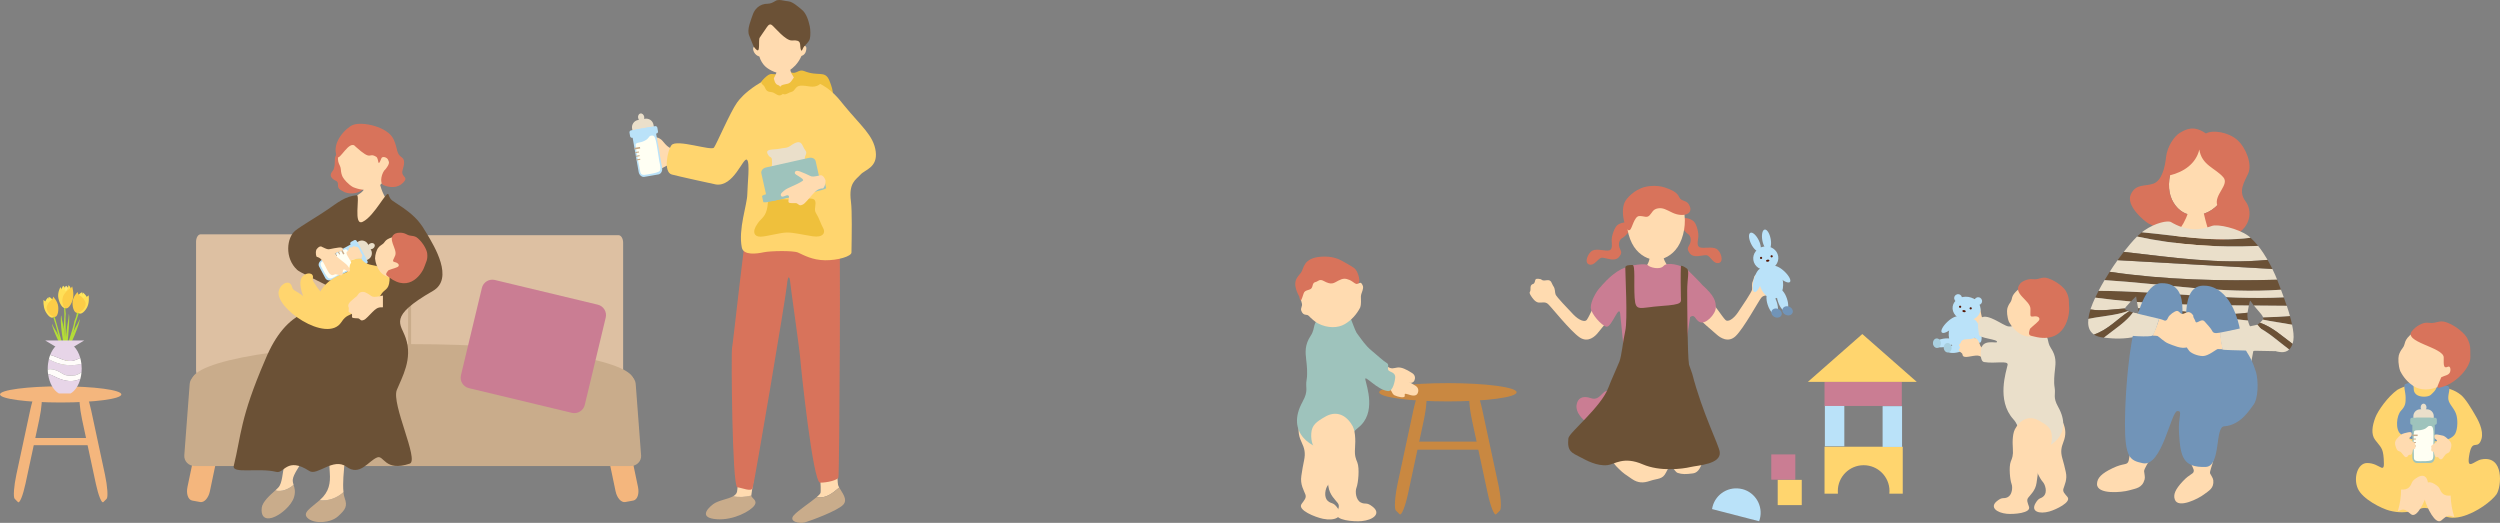 <?xml version="1.0" encoding="UTF-8"?>
<svg id="_レイヤー_2" data-name="レイヤー 2" xmlns="http://www.w3.org/2000/svg" viewBox="0 0 652.99 136.57">
  <rect x="0" y="0" width="652.99" height="136.57" fill="#808080" stroke="none"/>
  <defs>
    <style>
      .cls-1 {
        fill: #f4b67d;
      }

      .cls-2 {
        fill: #eadfca;
      }

      .cls-3 {
        fill: #e7d5e8;
      }

      .cls-4 {
        fill: #fffcfa;
      }

      .cls-5 {
        fill: #fffff3;
      }

      .cls-6 {
        fill: #ffdbb0;
      }

      .cls-7 {
        fill: #ffe97d;
      }

      .cls-8 {
        fill: #ffdf57;
      }

      .cls-9 {
        fill: #ffe75c;
      }

      .cls-10 {
        fill: #efc03c;
      }

      .cls-11 {
        fill: #ffd56e;
      }

      .cls-12 {
        fill: #fccd47;
      }

      .cls-13 {
        fill: #6b5136;
      }

      .cls-14 {
        fill: #9ec3bc;
      }

      .cls-15 {
        fill: #b4dd36;
      }

      .cls-16 {
        fill: #bae2f9;
      }

      .cls-17 {
        fill: #7194b8;
      }

      .cls-18 {
        fill: #a9d0e0;
      }

      .cls-19 {
        fill: #d8735b;
      }

      .cls-20 {
        fill: #ca7d93;
      }

      .cls-21 {
        fill: #c9ac8b;
      }

      .cls-22 {
        fill: #ddc0a2;
      }

      .cls-23 {
        fill: #c98841;
      }

      .cls-24 {
        fill: #561705;
      }
    </style>
  </defs>
  <g id="_レイヤー_1-2" data-name="レイヤー 1">
    <g>
      <g>
        <g>
          <g>
            <path class="cls-1" d="m31.7,103.02c0,1.17-7.1,2.11-15.85,2.11s-15.85-.95-15.85-2.11,7.1-2.11,15.85-2.11,15.85.95,15.85,2.11Z"/>
            <g>
              <path class="cls-1" d="m4.28,123.93c-.66,3.09-.86,5.94-.44,6.36l.86.86c.42.43,1.3-1.74,1.96-4.82l3.6-16.78c.66-3.09.86-5.94.44-6.36l-.86-.86c-.42-.42-1.3,1.74-1.96,4.83l-3.6,16.78Z"/>
              <path class="cls-1" d="m27.41,123.93c.66,3.09.86,5.94.44,6.36l-.86.86c-.42.43-1.3-1.74-1.96-4.82l-3.6-16.78c-.66-3.09-.86-5.94-.44-6.36l.86-.86c.42-.42,1.3,1.74,1.96,4.83l3.6,16.78Z"/>
            </g>
            <path class="cls-1" d="m24.53,115.34c0,.52-.42.94-.94.94h-15.5c-.52,0-.94-.42-.94-.94h0c0-.52.42-.94.94-.94h15.5c.52,0,.94.42.94.94h0Z"/>
          </g>
          <g>
            <g>
              <path class="cls-15" d="m19.51,87.5c-.75,1.81-1.48,3.2-1.64,3.12-.16-.08.31-1.62,1.07-3.42.44-1.04.87-1.9,1.15-2.33.44-.67.71-1.64.72-1.46.05.52-.56,2.28-1.31,4.09Z"/>
              <g>
                <path class="cls-15" d="m20.57,81.78c.07-.21.26-.89.02-.89-.46,0-.58,1.37-.71,1.85-.07.28-.33.8-.42,1.08-.09.27-.17.84-.24,1.11-.13.54-.46,1.58-.62,2.1-.5,1.59-1.99,6.34-1.99,6.34l-.33,1.64.12.5,1.03-3.64.81-2.4s.73-1.91.91-2.57c.19-.69.41-2.1.65-2.79.2-.57.59-1.75.78-2.33Z"/>
                <g>
                  <path class="cls-9" d="m22.47,79.27c-.38,1.33-1.49,2.14-2.21,1.94-.71-.2-.99-1.45-.61-2.78.3-1.07,1.79-2.4,1.82-1.97.06,1.07.12-.11.16-.08,1.27,1.03,1.22,1.56.84,2.9Z"/>
                  <path class="cls-8" d="m22.82,80.13c-.61,1.24-1.56,2.02-2.13,1.74-.57-.28-.88-1.55-.27-2.8.38-.78,1.7-1.5,1.97-1.49.35,0,.76-.45.76-.45,0,0,.27,1.76-.34,3Z"/>
                  <path class="cls-12" d="m22.39,79.33c-.04,1.51-1.58,2.41-2.27,2.39-.69-.01-1.22-1.24-1.17-2.75.05-1.51,1.33-2.71,1.33-2.71,0,0,.03.74.72,1.03.45.19,1.41,1.39,1.39,2.04Z"/>
                </g>
              </g>
              <path class="cls-15" d="m14.94,88.39c.75,1.66,1.49,2.93,1.63,2.85.15-.08-.33-1.51-1.1-3.15-.45-.95-.87-1.73-1.15-2.12-.44-.61-.71-1.5-.72-1.33-.04.49.59,2.11,1.34,3.76Z"/>
              <path class="cls-15" d="m17.42,94.89c.06.21.27.88.48.75.39-.25-.26-1.46-.42-1.92-.09-.27-.16-.85-.24-1.13-.08-.27-.31-.79-.41-1.05-.19-.51-.48-1.56-.63-2.08-.45-1.59-1.81-6.35-1.81-6.35l-.62-1.54-.38-.34,1.14,3.58.64,2.43s.44,1.99.65,2.63c.22.68.81,1.96.99,2.66.15.58.46,1.77.63,2.36Z"/>
              <g>
                <path class="cls-9" d="m12.09,80.41c.41,1.3,1.45,2.08,2.07,1.88.62-.2.79-1.41.38-2.7-.33-1.04-1.73-2.33-1.72-1.91,0,1.04-.12-.11-.15-.08-1.07,1-.99,1.52-.58,2.81Z"/>
                <path class="cls-8" d="m11.83,81.24c.61,1.21,1.5,1.96,1.99,1.69.49-.28.69-1.51.08-2.72-.38-.76-1.6-1.45-1.84-1.45-.31.01-.7-.44-.7-.44,0,0-.14,1.71.47,2.91Z"/>
                <path class="cls-12" d="m12.17,80.46c.13,1.46,1.54,2.33,2.16,2.32.61-.01,1.01-1.21.88-2.67-.13-1.46-1.34-2.63-1.34-2.63,0,0,.01.71-.58,1-.39.19-1.17,1.35-1.12,1.98Z"/>
              </g>
              <g>
                <path class="cls-15" d="m17.86,87.33c-.21,2.44-.51,4.4-.66,4.39-.15-.01-.12-2,.11-4.44.13-1.41.29-2.6.43-3.24.22-.99.22-2.23.27-2.03.16.56.05,2.88-.16,5.31Z"/>
                <path class="cls-15" d="m16.17,87.09c.26,2.12.62,3.8.81,3.76.19-.04.16-1.8-.12-3.91-.16-1.22-.36-2.25-.53-2.78-.27-.83-.26-1.93-.34-1.75-.22.54-.09,2.56.17,4.68Z"/>
                <path class="cls-15" d="m16.7,79.88c0-.21-.01-.84.21-.79.41.11.17,1.34.16,1.79,0,.26.1.78.11,1.05,0,.26-.06.77-.07,1.03-.02.5,0,1.49.03,1.99.05,1.5.18,6.02.18,6.02l-.12,1.51-.23.4v-3.43s-.12-2.29-.12-2.29c0,0-.17-1.85-.16-2.47,0-.65.17-1.93.13-2.59-.03-.54-.09-1.67-.1-2.23Z"/>
                <g>
                  <path class="cls-7" d="m18.22,77.41c0,1.55-.43,2.8-.96,2.8s-.96-1.25-.96-2.8c0-1.2.77-3.12.84-2.62.11.86.08-.21.12-.18.2.17.37.35.51.57.31.49.45,1.16.45,2.23Z"/>
                  <path class="cls-8" d="m18.47,77.84c-.23,1.44-.82,2.55-1.32,2.47-.5-.08-.78-1.32-.49-2.76.17-.83.46-1.51.79-1.85.52-.52.28-1.31.51-1.16.66.44.74,1.85.51,3.29Z"/>
                  <path class="cls-9" d="m17.83,77.5c.12,1.54-.27,2.83-.86,2.87-.59.04-1.16-1.17-1.28-2.71-.12-1.54.79-3.03.79-3.03,0,0,.35.25.44.59.33,1.32.84,1.3.92,2.28Z"/>
                  <path class="cls-8" d="m18.46,77.54c.33,1.51-.84,2.74-1.46,2.88-.63.14-1.41-.97-1.74-2.48-.33-1.51.53-2.98.53-2.98,0,0,.21.72.91.86.46.09,1.62,1.08,1.76,1.73Z"/>
                  <path class="cls-12" d="m19.03,78.13c-.4,1.49-1.23,2.57-1.85,2.4-.62-.17-1.16-1.46-.76-2.95.25-.94,1.46-2.04,1.73-2.1.35-.08.69-.67.69-.67,0,0,.58,1.83.18,3.32Z"/>
                </g>
              </g>
            </g>
            <g>
              <path class="cls-3" d="m16.43,97.65c.83.55,2.12.55,3.23.37.59-.17,1.11-.45,1.63-.76.03-.32.05-.65.05-.99,0-.42-.03-.84-.07-1.24-2.81.73-5.87.32-8.51-1.21-.18.76-.29,1.59-.29,2.45,0,.07,0,.14,0,.21,1.3-.27,2.7.38,3.96,1.17Z"/>
              <path class="cls-4" d="m13.38,97.93c2.03,1.02,4.06,1.94,6.28,1.48.47-.11.91-.28,1.33-.47.14-.53.24-1.09.3-1.67-.51.31-1.04.59-1.63.76-1.11.18-2.4.18-3.23-.37-1.26-.79-2.65-1.44-3.96-1.17,0,.46.04.9.11,1.33.25-.05.52-.02.8.12Z"/>
              <path class="cls-3" d="m19.66,99.41c-2.22.46-4.25-.46-6.28-1.48-.28-.14-.55-.17-.8-.12.33,2.31,1.41,4.18,2.81,4.97h3.03c1.17-.66,2.1-2.07,2.58-3.85-.42.2-.86.36-1.33.47Z"/>
              <path class="cls-4" d="m21.26,95.04c-.06-.54-.17-1.07-.3-1.56-.5.28-1.04.5-1.57.67-2.12.64-4.06-.83-6.1-1.39-.06-.01-.13-.03-.19-.04-.13.35-.25.72-.34,1.11,2.64,1.53,5.7,1.95,8.51,1.21Z"/>
              <path class="cls-3" d="m19.39,94.15c.54-.17,1.07-.39,1.57-.67-.69-2.43-2.25-4.13-4.06-4.13-1.62,0-3.03,1.35-3.8,3.37.06.02.13.03.19.04,2.03.55,3.97,2.03,6.1,1.39Z"/>
              <polygon class="cls-3" points="11.81 88.93 16.9 91.98 21.99 88.93 11.81 88.93"/>
            </g>
          </g>
        </g>
        <g>
          <g>
            <g>
              <path class="cls-21" d="m162.32,97.53c0,1.08-1.07,1.96-2.39,1.96H54.02c-1.32,0-2.39-.88-2.39-1.96v-33.52c0-1.08,1.07-1.96,2.39-1.96h105.91c1.32,0,2.39.88,2.39,1.96v33.52Z"/>
              <g>
                <path class="cls-22" d="m106.59,96.68c0,1.08-.53,1.96-1.19,1.96h-53c-.66,0-1.19-.88-1.19-1.96v-33.52c0-1.08.53-1.96,1.19-1.96h53c.66,0,1.19.88,1.19,1.96v33.52Z"/>
                <path class="cls-22" d="m162.76,96.91c0,1.08-.53,1.96-1.19,1.96h-53c-.66,0-1.19-.88-1.19-1.96v-33.52c0-1.08.53-1.96,1.19-1.96h53c.66,0,1.19.88,1.19,1.96v33.52Z"/>
              </g>
              <path class="cls-21" d="m165.55,99.43c0,5.27-25.85,9.54-57.74,9.54s-57.74-4.27-57.74-9.54,25.85-9.54,57.74-9.54,57.74,4.27,57.74,9.54Z"/>
              <g>
                <path class="cls-1" d="m166.65,127.24c.36,1.74-.18,3.3-1.22,3.5l-2.11.39c-1.04.2-2.17-1.06-2.53-2.8l-1.98-9.45c-.36-1.74.18-3.31,1.22-3.5l2.11-.4c1.04-.19,2.17,1.06,2.53,2.8l1.98,9.45Z"/>
                <path class="cls-1" d="m48.96,127.24c-.36,1.74.18,3.3,1.22,3.5l2.11.39c1.04.2,2.17-1.06,2.53-2.8l1.98-9.45c.36-1.74-.18-3.31-1.22-3.5l-2.11-.4c-1.04-.19-2.17,1.06-2.53,2.8l-1.98,9.45Z"/>
              </g>
              <path class="cls-21" d="m167.46,118.9c.12,1.56-1.14,2.84-2.81,2.84H50.95c-1.67,0-2.93-1.28-2.81-2.84l1.41-18.64c.11-1.49,1.52-2.69,3.13-2.69h110.23c1.62,0,3.02,1.2,3.13,2.69l1.41,18.64Z"/>
            </g>
            <path class="cls-20" d="m152.74,105.76c-.36,1.5-1.87,2.43-3.38,2.07l-26.89-6.45c-1.5-.36-2.43-1.87-2.07-3.38l5.47-22.8c.36-1.5,1.87-2.43,3.38-2.07l26.89,6.45c1.5.36,2.43,1.87,2.07,3.38l-5.47,22.8Z"/>
          </g>
          <g>
            <g>
              <g>
                <path class="cls-6" d="m94.81,49.83c-.68.85-1.26.74-2.58,2.24-1.31,1.5-2.23,3-1.72,5.15.51,2.16-1.09,5.48,3.04,5.25,4.12-.23,7.17-1.31,9.32-2.48,2.15-1.17,2.58-1.83.7-4.31-1.88-2.48-2.72-3.42-3.65-5.53-.94-2.11-.79-4.3-2.01-4.28-1.22.02-3.15-.03-3.19.72-.05.75.68,2.78.09,3.24Z"/>
                <g>
                  <path class="cls-19" d="m89.36,49.84c1.56,1.07,4.02.8,5.27-.22,2.68-2.19-1.65-3.26-2.44-4.48-.58-.89-1.2-2.68-1.8-3.26-.61-.58-1.17-4.54-2.74-1.11-.42.9.06,1.71-.48,3.39-.17.52-1.13,1.21-.67,2.04.54.99,1.47.86,1.7,1.48.23.62-.32,1.48,1.16,2.16Z"/>
                  <path class="cls-6" d="m101.24,45.4c-.87,2.37-2.63,3.78-4.25,4.07-1.63.3-3.24.05-4.81-.61-1.29-.75-2.38-2.06-2.68-2.65-.27-.54-.43-1.22-.47-1.89-.09-1.56-1.14-1.34-.62-4.61.16-.99,1.41-5.64,5.76-6.68,3.82-.91,8.9,7.41,7.07,12.37Z"/>
                  <path class="cls-19" d="m92.89,38.31c-1.61-2.09-4.26,3.97-4.87,2.61-1.61-3.62,2.42-7.6,4.16-8.29,2.43-.96,9.11.45,10.62,3.75,1.2,2.63.6,3.7,2.18,4.76.9.61.55,2,.18,3.29-.54,1.85,1.59,1.65.31,3.1-1.59,1.79-3.76,1.46-5.3.83-1.18-.49-.44-3.42.52-4.16,1.3-1.59.95-2.12.57-2.65-.38-.53-1.42-.77-1.64-.21-1.09,2.77-.56.09-1.36-.39-2.16-1.31-.93,1.38-5.38-2.64Z"/>
                </g>
              </g>
              <g>
                <path class="cls-21" d="m68.36,132.63c.21-1.61,2.21-3.33,3.54-4.53,1.61.46,3.4-.25,4.79-1.44.24.79.53,1.63.14,3.09-.61,2.27-3.66,4.88-5.76,5.49-2.09.61-2.96-.61-2.7-2.62Z"/>
                <path class="cls-6" d="m71.9,128.1c.33-.3.62-.56.82-.79,1.05-1.13,1.05-3.92,1.57-5.93.52-2,1.74-1.66,3.14-1.66,0,0,1.57.17,1.31.96-.26.79-2.18,3.23-2.27,4.62-.03.5.08.92.21,1.35-1.38,1.19-3.18,1.89-4.79,1.44Z"/>
              </g>
              <g>
                <path class="cls-21" d="m89.71,128.55c.06.59.16,1.13.32,1.55.78,2.12.2,3.02-1.75,4.77-1.96,1.76-6.08,2.01-7.81.55-1.72-1.45.64-2.66,3.05-4.78,2.21.29,4.48-.54,6.21-2.09Z"/>
                <path class="cls-6" d="m87.6,120.22c1.84-.33,2.37.63,2.3,1.74-.06.89-.44,4.21-.18,6.59-1.72,1.55-4,2.38-6.21,2.09.02-.02.04-.04.06-.05,2.43-2.15,2.76-4.45,2.57-7.09-.19-2.65-.26-2.95,1.45-3.28Z"/>
              </g>
              <path class="cls-13" d="m113.06,76c5.62-3.23.31-11.77-1.5-14.85-1.61-2.74-2.72-4.38-6.31-6.9-2.85-2-3.2-1.74-3.78-3.46-.41-1.23-3.64,5.63-6.71,7.13-2.58,1.26-.66-6.65-1.54-6.94-3.1.29-5.02,1.95-7.71,3.79-2.88,1.97-6.75,4.17-8.39,5.48-2.22,1.78-2.86,7.17.52,10.26,1.34,1.23,13.52,6.1,11.39,7.31-6.18,3.51-13.91,1.83-19.82,16.3-6.52,15.11-6.18,19.53-8.15,27.55-.54,2.2,6.52.43,11.12,1.59,2.05.52,2.72-4.06,8.64-.23,2.05,1.33,6.25-3.62,9.69-1.11,3.5,2.56,5.7-1.52,8-2.44,1.82-.72,1.91,3.82,8.51,1.62,2.53-.84-4.85-15.6-3.37-19.25,1.31-3.24,4.22-8.08,2.32-13.56-1.26-3.8-4.77-5.47,7.1-12.3Z"/>
            </g>
            <g>
              <path class="cls-2" d="m95.8,67.95c-.88.47-1.98.13-2.46-.74l-.81-1.51c-.47-.88-.14-1.98.74-2.45l.39-.21c.88-.47,1.98-.14,2.45.74l.81,1.51c.47.88.14,1.98-.74,2.46l-.39.21Z"/>
              <path class="cls-2" d="m97.33,64.97c-.47.25-1.01.15-1.21-.22-.2-.37.02-.88.49-1.13.47-.25,1.01-.16,1.21.22.2.37-.02.88-.49,1.13Z"/>
              <path class="cls-16" d="m86.82,73.04c-.7.38-1.52.22-1.83-.35l-1.65-3.09c-.3-.57.02-1.34.72-1.71l7.86-4.2c.7-.38,1.52-.22,1.82.35l1.65,3.09c.3.57-.02,1.34-.72,1.71l-7.86,4.2Z"/>
              <path class="cls-16" d="m93.32,62.54h.89c.27,0,.48.22.48.48v5.98c0,.27-.22.48-.48.48h-.89c-.27,0-.48-.22-.48-.48v-5.98c0-.27.22-.48.48-.48Z" transform="translate(-20.05 51.98) rotate(-28.12)"/>
              <path class="cls-5" d="m90.36,65.07c.68.39.49.84,1.41,1.8.92.96,1.35.54,1.69,1.12s.18.89-.73,1.48c-.91.6-3.4,1.78-4.44,2.34-1.04.55-2.03,1.31-2.59.76-.56-.55-1.07-1.57-1.52-2.4-.45-.84-.75-1.48.03-1.9.78-.42,5.48-3.13,6.16-3.19Z"/>
              <polygon class="cls-21" points="89.63 66.47 88.98 65.26 89.33 65.07 89.98 66.29 89.63 66.47"/>
              <polygon class="cls-21" points="88.62 66.49 88.18 65.68 88.41 65.56 88.85 66.37 88.62 66.49"/>
              <polygon class="cls-21" points="87.81 66.92 87.38 66.11 87.61 65.99 88.05 66.8 87.81 66.92"/>
              <rect class="cls-21" x="86.46" y="66.75" width=".92" height=".26" transform="translate(104.83 -41.31) rotate(61.83)"/>
            </g>
            <g>
              <path class="cls-11" d="m85.07,77.61c-.83-.95-1.91-1.89-2.72-3.31-.43-.75-.79-.9-.63-1.67.3-1.44-1.61-1.61-2.67-.45-2.45,2.56,3.14,13.23,7.63,10.76,0-.05-.94-4.54-1.62-5.32Z"/>
              <g>
                <path class="cls-6" d="m94.44,67.53c-.02-.11,0-.22.05-.32.38-.63-.13-.87-.23-1.19-.1-.32-.28-.57-.42-.91-.14-.34-.49-.72-.81-.66-.32.06-.64-.3-.8-.11-.16.19-.3.43-.64.28-.34-.15-.36.08-.5.44-.14.36-.06.42-.34.59-.28.17-.26.27-.24.57.02.3.48.97.82,1.57.06.11.12.19.16.27.9-.35,1.86-.63,2.95-.53Z"/>
                <path class="cls-11" d="m99.44,69.93c-1.64-.94-3.27-.4-4.64-1.79-.06-.06-.31-.32-.36-.6-1.09-.1-2.04.18-2.95.53.12.19.21.33.24.54-.19.2-.33.55-.36.75-.1.65-.15,1.47-1.04,1.85-1.2.51-5.69,1.65-7.53,6.77-.56,1.55-3.08-.29-4.85-1.51-.93-.64-1.44-.61-1.7-1.61-.48-1.87-2.82-.98-3.4,1-1.43,4.45,12.57,14.03,16.31,8.29,1.29-1.98,2.09-1.63,3.27-2.54.95-.74,2.39-1.31,3.38-1.68,1.36-.51,2.64-1.04,3.64-2.87.9-1.63,2.09-1.15,2.29-3.79.16-2.09-.63-2.21-2.3-3.35Z"/>
                <g>
                  <path class="cls-6" d="m103.48,72.5c-1.85.19-3.4-.53-4.18-1.54-.78-1-1.2-2.18-1.34-3.45.02-1.12.47-2.29.75-2.69.26-.36.64-.7,1.05-.94.98-.58.46-1.21,2.77-1.94.7-.22,4.17-.91,6.41,1.69,1.97,2.29-1.6,8.47-5.48,8.87Z"/>
                  <path class="cls-19" d="m103.35,60.97c.44-.23,1.82-.35,2.8.21,1.21.7,1.95.13,3.02,1.08,1.5,1.33,2.32,3.12,2.41,3.91.21,1.69-.38,2.4-.65,3.3-.48,1.62-3.79,7.22-9.34,2.93-.67-.52-1.18-.64-.11-1.82,1.01-.43,2.42-.66,2.63-1.09.21-.43-.31-.85-.75-.96-1.1-.27-.72-.37-.14-1.79.7-1.73-2.41-4.55.12-5.78Z"/>
                </g>
              </g>
            </g>
            <path class="cls-6" d="m99,77.41c-1.11.17-1.55.2-1.97-.07-.42-.27-1.43-1.07-2.16-1.1-1.27-.05-1.34.92-1.81,1.24-.48.31-.82.72-1.32,1.1-.5.38-.96,1.12-.71,1.62.25.5-.2,1.19.18,1.37.38.18.84.3.74.93-.1.63.29.55.94.62.65.08.72-.09,1.12.3s.56.31,1.05.14c.48-.17,1.38-1.22,2.22-2.05.84-.83,1.4-1.29,2.45-1.24.06,0,.16,0,.29-.01-.03-1.01.02-2.03,0-3.08-.49.12-.85.21-1.02.24Z"/>
            <path class="cls-6" d="m84.25,64.55c1.01.49,1.42.65,1.9.52.48-.13,1.67-.32,2.38-.42.72-.1,1.1.15,1.04.54-.06.39-.66.36-1.62.77-.97.41-.43.54-.06.98.36.44,2.54,1.95,2.9,2.46.36.51.89,1.06.51,1.46-.38.41-1.04-.54-1.45-.48-.41.06-.28.47-.37,1.1-.09.63-.44.44-1.08.32-.64-.12-.66-.3-1.16-.05-.5.25-.63.13-1.04-.18-.41-.31-.96-1.56-1.51-2.6-.55-1.04-.96-1.64-1.97-1.9-.06-.02-.41-.87-.09-1.86.93-1.3,1.46-.73,1.62-.65Z"/>
          </g>
        </g>
        <g>
          <g>
            <path class="cls-6" d="m175.38,42.85c-.98-.07-3.41,2.2-4.96,1.48-1.56-.71-2.6-.84-2.97-1.14-.42-.34-.38-2.09-.28-2.45.24-.81.47-.78.38-1.49-.12-.97.19-.92.3-1.61.07-.44.83-.79,1.39-1.01.51-.21,1.41.33,1.41.33.24-.16-.17-.25-.07-.61.2-.75,1.39-.46,1.85-.07.8.33,1.64,2.47,3.54,2.63.9.08.63.42,2.55.45,1.92.03,3.43,3.94-3.12,3.48Z"/>
            <path class="cls-10" d="m200.22,19.92c1.46-1.2,1.65-.1,3.31-.73,1.66-.62,1.52-.83,3.05-.28,1.52.55,1.99-.95,3.47-.35,3.74,1.53,5.43-.32,6.59,2.5,2.7,6.58-1.25,4.78-4.09,4.71-2.84-.07-3.12-.14-6.1,0-2.98.14-6.48,1.26-7.31.02-.83-1.25-1.9-3.42,1.09-5.87Z"/>
            <path class="cls-6" d="m203.29,16.75c.18,0,2.58.17,2.81.15.09.39.39,1.8.62,2.27.23.47,1.88,3.17,2.11,3.41-2.65,2.27-6.34,1.97-8.12-.09.48-.23,1.94-2.79,2.14-3.72.15-.68.44-1.77.44-2.02Z"/>
            <path class="cls-6" d="m209.79,12.06c.25-4.1-1.07-9.02-6.04-9.02s-6.49,5.23-6.24,9.33c-.23-.23-.8-.29-.8.38,0,.31.14.84.52,1.29.45.53.84.61,1.12.73.27,1.03.91,1.96,1.43,2.48.75.76,2.58,1.85,4.2,1.89,1.29.04,2.9-1.12,3.74-2.03.79-.86,1.26-1.68,1.61-2.48.28-.13.61-.19.98-.77.17-.26.4-1.12.28-1.5-.15-.48-.68-.45-.8-.31Z"/>
            <path class="cls-13" d="m200.61.96c.56.04,1.38-.35,1.88-.69.89-.61,2.29,0,3.44.08,1.15.07,2.89,1.71,3.37,2.07,1.3.96,1.88,2.91,2.22,4.51.18.85.21,2.41,0,3.22-.21.8-1.04,1.46-1.49,1.99-.45.52-.63,1.8-.91.61-.28-1.19.36-2.4-2.23-2.18-1.67.14-4.5-3.42-5.27-4.02-.77-.6-1.29.56-1.64,1.02-.35.46-1.13,1.68-1.55,2.27-.42.6.23,4.04-.8,3.18-.95-.8-.96-1.38-1.95-3.75-.67-1.6.5-4.06.92-5.39.41-1.3,1.65-2.95,4.02-2.91Z"/>
            <path class="cls-6" d="m219.2,127.33c-.12-.22-.23-.44-.29-.64-.45-1.41-.84-32.83-1.09-33.8,0,0-6.42-.39-6.36,1.03.06,1.41,3.47,33.67,2.83,34.89-.14.27-.49.61-.94,1.01,2.26.51,4.1-.98,5.86-2.49Z"/>
            <path class="cls-21" d="m219.2,127.33c-1.76,1.51-3.6,3-5.86,2.49-1.65,1.42-4.84,3.47-6,4.77-1.48,1.67,1.54,2.25,2.89,1.86,1.35-.39,8.55-3.02,10.02-4.62,1.27-1.38-.3-3.14-1.06-4.5Z"/>
            <path class="cls-21" d="m191.49,129.62c-1.4.8-3.85,1.04-5.23,2.08-1.86,1.42-3.47,3.6.96,3.92,4.43.32,8.87-2.18,9.83-3.6.94-1.38-.76-1.84-.83-2.59-1.57.38-3.21.51-4.74.18Z"/>
            <path class="cls-6" d="m201.56,92.38s-7-1.99-7.2-1.22c-.19.77-1.35,35.47-1.86,37.33-.13.49-.5.84-1,1.13,1.53.33,3.17.2,4.74-.18,0-.02,0-.03,0-.05,0-.77,5.72-35.85,5.33-37.01Z"/>
            <path class="cls-19" d="m219.1,57.49c.58.77.15,66.52-.11,67.23-.26.71-2.92,1.35-4.78,1.35s-4.99-29.77-5.2-32.53c-.19-2.55-2.63-19.34-2.63-19.98s-.51-2.57-.84.9c-.32,3.47-8.57,52.1-8.96,53.07-.39.96-2.65-.07-4-.26-1.35-.19-1.63-35.2-1.37-36.36.26-1.15,3.53-31.61,4.05-32.19.51-.58,23.84-1.22,23.84-1.22Z"/>
            <path class="cls-11" d="m197.57,22.24c1.11-.76,3.06-1.74,3.38-1.65.32.09,1.3,3.81,2.5,3.9,1.2.09,4.39-3.12,4.73-3.64.34-.52,3.47,0,5.34.76,3.63,1.47,5.85,4.58,6.93,5.89,4.47,5.44,7.73,7.9,8.28,12.04.56,4.22-2.81,4.77-3.94,6.04-1.23,1.39-3.17,2.12-2.53,7.03.33,2.52.21,8.78.14,13.35-.02.99-3.54,2.06-6.88,2.02-3.34-.04-5.54-1.32-7.07-2.01-1.23-.56-7.21-.46-9.01-.07-1.8.39-5.25.86-5.68-1.25-.97-4.78,1.39-11.17,1.43-13.87.04-2.7.78-8.52-.12-9.07-.99-.61-3.45,7.17-8.09,6.47-.27-.04-10.07-2.19-11.52-2.6-2.25-.63-1.12-6.32-.07-7.66,1.33-1.68,10.42,1.57,11.1.63.69-.94,4.22-9.21,6.02-11.75.64-.89,2.01-2.56,5.06-4.57Z"/>
            <path class="cls-10" d="m201.04,20.02c.57,0,.56-.8.95.17.4.97.24,1.12.71,1.7.47.57,1.11.02,1.3,1.66.07.59.97.7.24,1.16-1.14.73-1.65-.64-3-.69-1.35-.05-1.36-1.31-1.75-1.64-.64-.55-.95-.92-.12-1.44.83-.52,1.14-.92,1.66-.92Z"/>
            <path class="cls-10" d="m197.91,58.35c.7-1.12,1.85-1.55,2.36-3.51.52-1.96-.1-2.72,1.56-2.83,1.66-.11,3.02.11,5.2.11s5.3-.76,5.82.22c.52.98-.42,2.29.31,3.38.73,1.09,1.25,2.83,1.87,3.92.62,1.09,0,2.51-2.81,2.07-2.81-.44-4.89-.98-6.65-.98s-5.41,1.09-6.97,1.09-2.31-1.23-.7-3.46Z"/>
            <path class="cls-10" d="m203.64,23.8c-.07-.64-.12-1.54,1.28-1.75,1.4-.21,1.56-.54,2.13-1.37.57-.83.73-1.14,1.56-1.35.83-.21,5.27.5,5.32,1.18.05.67.84,1.06.07,1.59-1.59,1.11-3.12.14-4.92.28-1.44.11-1.3,1.37-2.39,1.63-1.09.26-1.8,1.4-3.05-.21Z"/>
          </g>
          <g>
            <path class="cls-2" d="m200.85,40.78c.51.46.83.06.81,1.79-.02,1.73-1.04,3.43.7,3.12,1.74-.3,4.09-.42,5.7-.94,1.61-.52,2.88.42,2.79-1.12-.1-1.54-.98-1.83-.49-2.93.49-1.09.16-1.1-.36-1.97-.52-.87-.68-2.67-3.44-.71-1.08.77-1.53.51-3.01.84-1.48.33-4.31-.19-2.69,1.91Z"/>
            <path class="cls-14" d="m214.46,48.41c.15.67-.39,1.36-1.21,1.54l-11.23,2.51c-.81.18-1.6-.21-1.75-.88l-1.41-6.3c-.15-.66.39-1.36,1.21-1.54l11.23-2.51c.81-.18,1.6.21,1.75.88l1.41,6.29Z"/>
            <path class="cls-14" d="m215.78,49.09c.04.16-.7.46-1.64.67l-13,2.9c-.94.21-1.74.25-1.77.09l-.33-1.5c-.04-.16.7-.46,1.64-.67l13-2.9c.94-.21,1.74-.25,1.77-.09l.33,1.5Z"/>
          </g>
          <path class="cls-6" d="m213.92,45.87c-1.3.28-1.82.35-2.34.06-.52-.29-1.83-.84-2.63-1.15-.8-.32-1.31-.14-1.35.33-.04.47.66.61,1.66,1.35,1,.74.34.74-.21,1.15-.54.4-3.48,1.54-4.04,2.02-.56.49-1.32.96-1,1.54.32.58,1.35-.33,1.81-.15.46.18.19.62.12,1.37-.07.75.38.63,1.16.67.78.04.84-.15,1.35.27.5.43.69.33,1.25.09.56-.24,1.55-1.54,2.48-2.58.93-1.04,1.57-1.62,2.81-1.64.08,0,.72-.88.63-2.12-.7-1.76-1.48-1.25-1.68-1.21Z"/>
          <g>
            <path class="cls-2" d="m167.02,31.14h1.82c1.07,0,1.94.87,1.94,1.94v.46c0,1.07-.87,1.93-1.93,1.93h-1.82c-1.07,0-1.93-.87-1.93-1.93v-.46c0-1.07.87-1.93,1.93-1.93Z" transform="translate(-3.23 29.49) rotate(-9.94)"/>
            <path class="cls-2" d="m168.27,30.51c.1.56-.18,1.08-.62,1.16-.44.08-.88-.31-.98-.88-.1-.56.18-1.08.62-1.15.44-.08.88.31.98.87Z"/>
            <path class="cls-16" d="m172.94,43.83c.15.83-.29,1.61-.96,1.73l-3.68.64c-.67.12-1.34-.47-1.49-1.3l-1.64-9.35c-.15-.83.29-1.61.96-1.73l3.68-.64c.67-.12,1.34.46,1.49,1.3l1.64,9.35Z"/>
            <path class="cls-16" d="m171.86,34.3c.05.28-.14.54-.42.59l-6.27,1.1c-.28.05-.55-.14-.59-.42l-.16-.93c-.05-.28.14-.54.42-.59l6.27-1.1c.28-.05.55.14.59.42l.16.93Z"/>
            <path class="cls-5" d="m166.05,37.61c.62-.56,1.01-.21,2.29-.83,1.28-.62.99-1.19,1.69-1.34.71-.15.96.11,1.26,1.23.3,1.12.67,4.03.89,5.27.22,1.24.66,2.5-.09,2.88-.75.38-1.94.57-2.94.74-1,.18-1.75.27-1.91-.66s-1.35-6.59-1.19-7.29Z"/>
            <rect class="cls-21" x="165.73" y="38.51" width="1.47" height=".42" transform="translate(-4.18 29.16) rotate(-9.89)"/>
            <rect class="cls-21" x="165.92" y="39.65" width=".98" height=".28" transform="translate(-4.36 29.16) rotate(-9.89)"/>
            <rect class="cls-21" x="166.08" y="40.6" width=".98" height=".28" transform="translate(-4.54 29.55) rotate(-10)"/>
            <rect class="cls-21" x="166.25" y="41.55" width=".98" height=".28" transform="translate(-4.68 29.25) rotate(-9.89)"/>
          </g>
        </g>
      </g>
      <g>
        <g>
          <g>
            <path class="cls-11" d="m626.21,101.8c-2.56,1.83-5.11,5.48-5.78,7.25-.84,2.21-1.16,4.38-.06,5.84,1.46,1.95,2.05,2.01,2.25,4.93.32,4.62-.82,1.08-4.37,1.12-2.44.03-3.62,3.89-2.4,6.66,1.24,2.81,6.27,5.24,8.23,5.76,5.1,1.35,7.64-.83,9.37-.69,3.6.28,4.44,3.52,9.42,2.28,4.15-1.04,8.09-4.26,9.18-5.81,1.36-1.94,2.09-10.34-3.95-9.14-1.86.37-3.79,2.99-3.19-.87.71-4.5,1.9-1.9,2.92-3.7,1.19-2.1-.12-4.93-1.1-6.63-1.12-1.96-2.74-4.69-3.96-5.66-1.75-1.4-3.15-1.6-5.99-2.45-2.84-.85-6.85-.9-10.57,1.11Z"/>
            <path class="cls-6" d="m638.06,128.95c-1.08-.99-.29-1.44-2.24-2.57-2.54-1.48-3.28,1.24-2.49,4.12.56,2.02,2.78,6.71,4.33,5.44.96-.79,1.52-1.45,2.43-1.2.28.08.61.2.97.33-.58-1.81-.93-3.71-.95-5.63-.76.09-1.54-.02-2.05-.49Z"/>
            <path class="cls-6" d="m629.19,127.33c1.06-1.01.27-1.45,2.19-2.62,2.51-1.53,3.31,1.18,2.57,4.07-.52,2.03-2.65,6.76-4.22,5.53-.98-.77-1.55-1.42-2.46-1.15-.28.08-.6.21-.96.35.54-1.82.85-3.73.84-5.65.76.08,1.54-.05,2.04-.53Z"/>
            <path class="cls-17" d="m630.4,100.8c.14.64-.18,1.46.73,2.24.91.78,3.11.73,3.79.09.68-.64,1.23-1.14,1.46-1.83.23-.69,1.28-.96,2.05-.69.78.28,1.23.04,1.32.87.09.82-.59,2.24-.09,3.42.5,1.19,1.64,2.1,2.01,3.74.37,1.64.17,4.13-.64,5.02-1.83,2.01-5.48,1.55-7.21,1.55s-4.84-.37-6.76-1.83c-1.45-1.1-1.14-4.84.09-6.12,1.23-1.28,1.19-2.15,1.19-3.47s-.69-3.2-.09-3.47c.59-.28,1.83-.55,2.15.45Z"/>
            <g>
              <path class="cls-6" d="m637.11,100.86c-2.44,1.23-4.94,1.06-6.53.09-1.6-.97-2.79-2.35-3.65-4.03-.55-1.55-.55-3.39-.38-4.08.16-.63.51-1.29.95-1.85,1.04-1.3-.01-1.91,2.78-4.12.85-.67,5.24-3.44,9.68-1.05,3.9,2.1,2.26,12.45-2.85,15.03Z"/>
              <path class="cls-19" d="m630.12,86.34c.67-.86,2.56-2.29,4.21-2.03,2.03.32,2.73-.84,4.71-.11,2.75,1.03,4.82,3.07,5.36,4.09,1.18,2.21.74,3.5.85,4.86.2,2.46-3.42,7.04-7.96,8.1-1.21.28-.48-.54.36-2.71.94-.49,1.83-.48,2.23-1.22.33-.62.17-1.82-.46-1.54-1.13.51-1.17-.15-1.13-2.39.05-2.73-10.99-4.04-8.17-7.05Z"/>
            </g>
          </g>
          <g>
            <g>
              <path class="cls-2" d="m632.17,106.9h1.71c1,0,1.81.81,1.81,1.81v.44c0,1-.81,1.81-1.81,1.81h-1.71c-1,0-1.81-.81-1.81-1.81v-.44c0-1,.81-1.81,1.81-1.81Z"/>
              <path class="cls-2" d="m633.79,106.4c0,.54-.34.97-.76.97s-.76-.43-.76-.97.34-.97.76-.97.76.43.76.97Z"/>
              <path class="cls-14" d="m635.95,119.48c0,.8-.53,1.45-1.17,1.45h-3.51c-.64,0-1.17-.65-1.17-1.45v-8.92c0-.79.53-1.45,1.17-1.45h3.51c.64,0,1.17.65,1.17,1.45v8.92Z"/>
              <path class="cls-14" d="m630.03,109.11h5.98c.27,0,.48.22.48.48v.89c0,.27-.22.48-.48.48h-5.98c-.27,0-.48-.22-.48-.48v-.89c0-.27.22-.48.48-.48Z"/>
              <path class="cls-5" d="m630.58,112.6c.66-.42.97-.03,2.25-.39,1.28-.36,1.11-.94,1.78-.96.68-.03.87.26.97,1.34.1,1.08-.03,3.84-.03,5.02s.2,2.42-.55,2.64c-.75.23-1.89.21-2.84.21s-1.66-.04-1.66-.92-.18-6.31.09-6.94Z"/>
              <rect class="cls-21" x="630.1" y="113.51" width="1.38" height=".39"/>
              <rect class="cls-21" x="630.1" y="114.55" width=".92" height=".26"/>
              <rect class="cls-21" x="630.1" y="115.45" width=".92" height=".26"/>
              <rect class="cls-21" x="630.1" y="116.36" width=".92" height=".26"/>
            </g>
            <path class="cls-6" d="m627.88,113.19c.41-.08,1.87-.59,2.01-.13.14.45-.03.92-.23,1.01-.2.09-.65.51-.15.84.5.33,1.51.82,1.35,1.16-.21.43.17.45-.02,1.05-.07.22-.62.1-.65.48-.03.38-.26,1.38-.72,1.21-.46-.18-.42.43-.88.58-.45.14-.72-.39-1.29-1.08-.57-.69-1.04-.17-1.46-1.37-.26-.75-.52-1.51.23-2.35.74-.85,1.39-1.35,1.81-1.38Z"/>
            <path class="cls-6" d="m637.9,113.75c-.42-.07-1.89-.52-2.02-.06-.13.46.07.92.26,1,.2.09.67.48.18.83-.48.35-1.48.88-1.3,1.21.22.42-.15.46.06,1.05.08.22.63.08.67.46.05.38.31,1.37.77,1.18.46-.19.44.42.9.54.46.13.71-.42,1.25-1.13.54-.71,1.04-.21,1.4-1.43.23-.76.46-1.52-.31-2.34-.77-.82-1.44-1.3-1.86-1.31Z"/>
          </g>
        </g>
        <g>
          <g>
            <path class="cls-23" d="m396.13,102.46c0,1.32-8.03,2.39-17.95,2.39s-17.94-1.07-17.94-2.39,8.03-2.39,17.94-2.39,17.95,1.07,17.95,2.39Z"/>
            <g>
              <path class="cls-23" d="m365.09,126.14c-.75,3.5-.97,6.72-.49,7.2l.97.97c.48.48,1.47-1.96,2.22-5.46l4.08-19c.75-3.5.97-6.72.49-7.2l-.97-.98c-.48-.48-1.47,1.97-2.22,5.46l-4.08,19Z"/>
              <path class="cls-23" d="m391.28,126.14c.75,3.5.97,6.72.49,7.2l-.97.97c-.48.48-1.47-1.96-2.22-5.46l-4.08-19c-.75-3.5-.97-6.72-.5-7.2l.97-.98c.48-.48,1.47,1.97,2.22,5.46l4.08,19Z"/>
            </g>
            <path class="cls-23" d="m388.02,116.4c0,.59-.48,1.06-1.06,1.06h-17.55c-.59,0-1.06-.48-1.06-1.06h0c0-.59.48-1.06,1.06-1.06h17.55c.59,0,1.06.47,1.06,1.06h0Z"/>
          </g>
          <g>
            <path class="cls-6" d="m362.35,95.71c1.13.8,1.62.43,2.62.29,1-.15,2.31.42,3.9,1.46.8.52.83,1.32.58,1.9-.44,1.04-1.78.58-2.43.37-1.29-.43-.94-.07-.98.4-.06.61-1.69.28-2.73-.21-.83-.58-.58-1.47-1.52-1.62-.18-.03-1-1.09-1.77-1.44.28-.8,1.02-1.22,1.33-1.98.41.25.87.74,1,.84Z"/>
            <path class="cls-6" d="m350.35,110.92c-.94-2.5-3.21-4.89-5.86-4.29-2.65.6-4.02,1.06-4.8,3.11-.78,2.05-.62,3.87.22,5.63.84,1.77,1.12,2.91.7,4.93-.42,2.02-.33,1.69-.7,3.97-.37,2.27.69,3.86,1.06,4.91.31.87-.3,1.47-1.01,2.46-1.14,1.6,3.6,3.46,5.61,3.87,2.87.59,5.48-.32,3.87-2.71-1.24-1.82-1.62-1.02-2.67-2.01-1.04-.99-.63-3.19.08-4.07.71-.88,2.27-4.5,2.13-6.2-.09-1.09-.22-1.84.53-3.78.75-1.94,1.48-4.23.84-5.83Z"/>
            <path class="cls-6" d="m363.22,99.02c1.13.81,1.62.43,2.62.29,1-.14,2.31.42,3.9,1.46.8.52.83,1.32.58,1.9-.44,1.04-1.78.58-2.42.37-1.29-.43-.94-.07-.98.4-.06.62-1.69.28-2.73-.21-.83-.58-.58-1.47-1.52-1.62-.18-.03-1-1.09-1.77-1.44.28-.8,1.02-1.22,1.33-1.98.4.25.87.74,1,.84Z"/>
            <path class="cls-14" d="m340.25,104.87c1.6-2.86.66-3.62,1.03-5.65.29-1.64.07-3.78-.1-5.24-.24-2-.41-3.91,1.19-6.32,1.42-2.15.07-3.31,3.19-5.24,2.47-1.53,4.06-1.79,5.27-1.84,1.47-.07,2.43,4.39,3.51,6.36,1.43,1.91,2.3,3.32,3.94,4.66,1.12.91,3.24,2.86,3.93,3.22.92.49-.26,1.7.77,2.15,1.1.47,1.65.85,1.38,2.14,0,0-.43,3.16-1.81,3.04-2.79-.25-6.21-4.43-5.94-3.04.35,1.77,2.98,8.83-1.85,12.59-4.26,3.32,1,5.7-6.95,6.02-5.04-.28-12.19-4.57-7.54-12.86Z"/>
            <path class="cls-6" d="m352.99,110.77c-1.88-2.89-4.46-3.3-6.81-1.95-2.36,1.35-3.53,2.2-3.68,4.38-.15,2.19.55,3.88,1.86,5.32,1.32,1.44,1.93,2.45,2.12,4.51s.18,1.71.49,4c.32,2.28,1.8,3.49,2.46,4.38.55.74.14,1.49-.25,2.65-.62,1.86,4.46,2.25,6.5,2.05,2.92-.28,5.15-1.91,2.9-3.72-1.72-1.38-1.85-.5-3.14-1.14-1.29-.64-1.54-2.87-1.12-3.91.42-1.05.85-4.97.21-6.55-.4-1.01-.75-1.69-.6-3.76.15-2.07.13-4.91-.95-6.25Z"/>
            <g>
              <path class="cls-6" d="m344.21,84.45c2.61,1.37,5.31,1.23,7.04.21,1.73-1.02,3.05-2.49,4-4.28.38-1.02.18-2.04.21-2.95.02-.57.33-1.19.44-1.59.09-.36.22-.82.07-1.19-.6-1.49-1.01-.38-1.23-.67-1.09-1.42-.68-1.47-3.65-3.9-.9-.74-5.61-1.72-7.98-.23-1.87,1.18-4.46,5.16-3.09,9.3.3.91-.45,1.22-.1,2.09.58,1.4,1.39.7,1.92,1.26.56.6,1.68,1.59,2.37,1.95Z"/>
              <path class="cls-19" d="m339.38,77.52c.33,1.87.57.72,1.16-.96.3-.85,1.49-.73,1.94-1.19.56-.6.19-1.52,1.21-1.73.59-.13.94-.87,2.04-.26,2.12,1.17,2.62.56,3.84-.08,1.23-.64,1.86-.62,2.93-.17,1.07.44,1.79,1.61,2.41.72.47-.67-.33-3.23-1.2-3.83-1.15-.78-2.08-1.26-3.03-1.8-.94-.54-2.66-1.36-5.48-1.18-4.84.3-4.58,3.03-5.37,4.16-.79,1.13-2.71,2.19-.44,6.32Z"/>
            </g>
          </g>
        </g>
        <g>
          <g>
            <path class="cls-13" d="m598.12,82.55c-2.34.19-4.68.3-7.02.34.06.18.06.34,0,.5,0,.02-.03.06-.05.09,2.54.55,5.09.84,7.63,1.33-.16-.73-.34-1.48-.56-2.25Z"/>
            <path class="cls-2" d="m591.05,83.47c-.11.17-.39.48-.76.82,3.29,1.16,5.74,3.46,8.51,5.52.09-.28.17-.59.22-.94.16-1.05,0-2.49-.34-4.06-2.54-.49-5.09-.78-7.63-1.33Z"/>
            <path class="cls-6" d="m577.64,54.85c-2.32,1.53-4.95,1.67-6.79.9-1.84-.77-3.6-2.74-4.14-5.46-1.13-5.7,3.13-15.7,11.51-12.2,8.38,3.5,4.27,13.56-.58,16.76Z"/>
            <path class="cls-19" d="m586.51,52.57c-1.93-2.62-.38-4.89.71-7.25,1.09-2.37-.54-6.67-2.8-8.72-2.26-2.05-6.39-2.77-8.24-1.73-3.11-2.2-5.16-1.15-6.76-.2-1.6.94-3.37,3.73-3.65,6.33-.28,2.6-1.07,6.19-3.31,6.97-2.24.78-4.56-.04-5.89,2.78-1.41,2.99,3.58,7.03,4.56,7.6,2.68,1.58,11.93,4.52,14.36,4.72,2.43.21,4.72.26,8.5-1.79,3.77-2.05,4.46-6.09,2.53-8.71Zm-8.87,2.28c-2.32,1.53-4.95,1.67-6.79.9-1.84-.77-3.6-2.74-4.14-5.46-.26-1.34-.23-2.91.08-4.5,3.57-.87,6.79-3.01,7.67-6.74.6,4.12,4.17,4.83,6.26,7.25,1.69,1.96-2.48,4.54-1.58,7.32-.48.47-.98.89-1.49,1.23Z"/>
            <path class="cls-6" d="m571.65,53.68c.43.38,3.02.88,3.71.49.05,1.06,1.78,8.6,3.36,9.54-2.35,2.54-8.54,2.01-11.97-1.58,2.4-.74,5.47-6.63,4.9-8.45Z"/>
            <path class="cls-13" d="m589.82,64.23c-.62-.77-1.28-1.48-1.98-2.12-9.42,1.23-19.07-.56-28.39-1.43-.37.28-.73.58-1.09.91-.06.06-.12.12-.17.18,10.31,2.24,21.16,2.92,31.64,2.45Z"/>
            <path class="cls-2" d="m592.28,67.88c-.71-1.23-1.53-2.49-2.46-3.65-10.47.47-21.33-.21-31.64-2.45-1.17,1.2-2.33,2.57-3.46,4.01,12.69,1.43,24.81,3.3,37.56,2.09Z"/>
            <path class="cls-2" d="m594.78,73.06c-.29-.75-.7-1.71-1.24-2.8-13.3-.76-27.15-1.55-40.44-2.3-.72,1-1.41,2.02-2.06,3.04,14.27,2.11,29.23,2.47,43.74,2.07Z"/>
            <path class="cls-13" d="m595.78,75.67c-.34-.88-.62-1.62-.8-2.11-.06-.15-.12-.32-.19-.5-14.51.4-29.47.04-43.74-2.07-.47.73-.92,1.46-1.34,2.18,15.13.95,30.75,3.62,46.08,2.51Z"/>
            <path class="cls-13" d="m557.37,77.96c.3-.28.47-.41.57-.54.04.33.12.87.23,1.46,9.76.75,19.43.86,29.22.92.15-.77.28-1.34.38-1.23.02.02.04.04.06.06.25.28.29.44.87,1.18,2.85.02,5.71.04,8.59.07-.25-.76-.52-1.51-.77-2.21-15.9.8-32.27-1.66-48.39-1.69-.32.61-.6,1.19-.87,1.76,3.12.42,6.22.75,9.31,1.01.34-.36.6-.6.8-.79Z"/>
            <path class="cls-2" d="m597.29,79.87c-2.88-.03-5.74-.05-8.59-.07.18.23.42.52.75.89,1.01,1.16,1.52,1.75,1.66,2.2,2.34-.04,4.68-.15,7.02-.34-.25-.9-.53-1.8-.83-2.69Z"/>
            <path class="cls-13" d="m598.8,89.8c-2.77-2.06-5.22-4.36-8.51-5.52-.32.28-.7.58-1.11.83,3.4,1.63,5.92,4.05,8.76,6.17.35-.34.65-.82.86-1.48Z"/>
            <path class="cls-2" d="m555.04,80.56c.07-.22.41-.61,1.22-1.48.11-.12.22-.23.31-.33-3.09-.26-6.19-.6-9.31-1.01-.45.97-.83,1.88-1.11,2.69,0,.02-.02.05-.03.07-.04.11-.07.22-.1.33,2.94.5,6.08-.08,9.02-.26Z"/>
            <path class="cls-13" d="m555.49,81.02c-.18-.1-.32-.16-.4-.23-.07-.06-.08-.13-.05-.23-2.94.18-6.09.76-9.02.26-.28.87-.46,1.71-.55,2.48,3.65-.79,7.21-.88,10.42-2.09-.18-.07-.31-.14-.4-.19Z"/>
            <path class="cls-2" d="m587.04,81.68c.12-.62.24-1.31.35-1.89-9.79-.06-19.46-.17-29.22-.92.09.54.2,1.12.29,1.66,9.34,0,19.16,2.44,28.58,1.15Z"/>
            <path class="cls-13" d="m587.04,82.89c-.03-.35-.04-.71-.02-1.11,0-.03.01-.07.02-.1-9.42,1.29-19.24-1.14-28.58-1.15.03.17.06.33.08.49.02.14.04.26.06.38,9.49,1.23,19.06,1.13,28.56,2.32-.05-.25-.1-.52-.12-.82Z"/>
            <path class="cls-2" d="m555.89,81.21c-3.21,1.22-6.77,1.3-10.42,2.09-.07.68-.07,1.32.04,1.88.13.65.39,1.22.82,1.68.17.19.37.36.6.51,3.74-1.27,6.1-4.08,9.18-6.08-.08-.03-.16-.06-.22-.09Z"/>
            <path class="cls-13" d="m557.13,81.61c-.17-.04-.31-.08-.45-.12-.22-.06-.4-.13-.57-.19-3.08,2-5.44,4.81-9.18,6.08.63.42,1.5.7,2.61.8,2.72-2.19,5.7-3.98,7.6-6.57Z"/>
            <path class="cls-2" d="m589.17,85.11c-.39.23-.8.42-1.19.5-.07.01-.41-.46-.67-1.31-.05-.18-.1-.38-.15-.58-9.5-1.19-19.07-1.09-28.56-2.32,0,.07.02.14.03.21.02.15.04.29.06.41-.1.03-.27-.01-.47-.07-.32-.09-.71-.25-1.09-.33,0,0,0,0,0,0-1.9,2.59-4.88,4.38-7.6,6.57.13.01.24.03.37.04.1,0,.26.02.46.04,1.29.13,4.48.44,7.89-.44.89-.23.98,4.88,1.13,4.8.97,7.62,1.6,7.84,2.35,8.27.73.42,3.9.69,7.58.81,1.29.04,2.65.07,3.99.07,4.95.02,12.29-.18,13.63-.54.7-.18.36-3.32,1.6-9.43.16-.79,4.24-.85,5.17-.42,1.33.61,3.07,1,4.22-.1-2.85-2.12-5.36-4.54-8.76-6.17Z"/>
            <path class="cls-2" d="m596.52,77.66c-.26-.72-.51-1.39-.74-1.99-15.33,1.12-30.95-1.55-46.08-2.51-.57.96-1.09,1.9-1.57,2.81,16.12.03,32.49,2.49,48.39,1.69Z"/>
            <path class="cls-13" d="m592.28,67.88c-12.76,1.21-24.87-.66-37.56-2.09-.55.7-1.09,1.43-1.62,2.16,13.29.76,27.14,1.54,40.44,2.3-.37-.75-.78-1.55-1.26-2.37Z"/>
            <path class="cls-2" d="m587.84,62.11c-.1-.09-.19-.18-.29-.27-.12-.1-.25-.19-.38-.29-2.5-1.81-7.86-3.13-9.46-2.53-.1.04-.21.08-.31.11-2.7.96-5.85,1.27-9.62-.72-.24-.13-.49-.27-.74-.41-.76-.45-3.97.11-7.02,2.24-.19.13-.39.29-.58.43,9.33.88,18.98,2.67,28.39,1.43Z"/>
            <path class="cls-6" d="m558.03,115.38c.48-.05.64-.33,1.55.12.91.45,2.64,1.27,3.12,1.33s-.26,1.62-.82,2.63c-.56,1.01-1.88,3.02-1.85,3.62.04.6.31,1.5.14,2.13-.63,2.29-2.26,2.35-4.07,2.87-1.88.54-8.41,1.16-8.37-1.67.02-1.57,1.21-2.76,4.08-4.13,2.87-1.37,3.63-.74,4.08-1.65.45-.91.16-3.76,2.13-5.26Z"/>
            <path class="cls-6" d="m572.08,117.89c.68-.79,1.42-.49,2.33-.41.91.08,3.35-.15,3.77-.26.42-.11.03,2.07-.11,3.1-.14,1.03-1.02,2.88-.79,3.37.23.49.76,1.15.82,1.74.22,2.13-1.12,2.71-2.47,3.74-1.4,1.07-6.66,3.74-7.56,1.35-.5-1.32.11-2.71,2.06-4.8,1.95-2.09,2.8-1.81,2.88-2.72.08-.91-2.09-3.2-.93-5.1Z"/>
            <path class="cls-17" d="m589.29,97.32c.57,1.97.66,6.8-.78,8.54-.87,1.05-3.16,5.17-7.6,5.5-2.42.18-.76,10.47-4.79,10.6-5.9.19-6.6-2.55-6.98-8.92-.26-4.34,1.07-5.76-.44-5.67-1.64.1-4.03,14.7-9.01,13.62-3.34-.72-4.67-1.35-4.66-10.41,0-7.8,1.46-36.39,9.46-36.61,9.31-.26,3.57,14.21,5.87,13.87,1.74-.26-1.74-13.82,5.69-13.21,2.32.07,7.32,1.88,9.2,12.29,1.14,6.32,2.06,4.04,4.05,10.38Z"/>
            <g>
              <path class="cls-6" d="m579.09,86.99c-.85.06-1.06-.11-1.37-.72-.32-.61-1.23-1.54-1.9-2.32-.67-.78-1.66.35-2.19.25-.52-.11-.96-.53-1.49-.78-.52-.25-1.33.33-1.8.93-.46.6-.43,1.37-.51,3.18-.08,1.82,1.44,3.21,1.85,3.94s2.24,1.52,3.7,1.53c1.46,0,3.48-1.78,3.89-1.83.07,0,.55.01,1.3.05-.28-1.43-.55-2.9-.59-4.35-.45.06-.77.1-.91.11Z"/>
              <path class="cls-2" d="m589.65,84.8s-9.33,2.05-9.67,2.06c-.33,0,.47,4.28.54,4.46.07.18,14.81.42,14.81.42l-5.68-6.94Z"/>
            </g>
            <g>
              <path class="cls-6" d="m573.35,87.81c-.2-.45-.02-1.74.17-2.21.19-.47.13-.89-.04-1.54-.18-.66-.71-1.26-.59-1.46.12-.19-.69-1.2-1.42-1.07-.73.13-1.1.54-1.58.45-.48-.09-.74-.79-1.29-.77-.55.02-2.01,1.04-2.29,1.73-.28.69-.6,1.02-1.24.67-.12-.07-.54-.19-1.12-.35-.4,1.51-1.06,2.98-1.69,4.4.73.03,1.2.06,1.29.11.56.3,1.69,1.51,2.81,1.95,1.12.44,3.55,1.56,4.9.96,1.35-.6,2.3-2.42,2.1-2.88Z"/>
              <path class="cls-2" d="m559.16,82.12l-1.89-.45-.4,1.12-1.75,4.81s6.58.59,7.15.01c.58-.57,1.68-4.35,1.68-4.35l-4.8-1.14Z"/>
            </g>
          </g>
          <g>
            <path class="cls-6" d="m529.42,112.07c.67-2.29,2.53-4.55,4.93-4.2,2.4.36,3.64.68,4.47,2.45.83,1.77.8,3.4.17,5.02-.63,1.62-.81,2.66-.3,4.43.51,1.77.41,1.48.88,3.48.48,2-.36,3.48-.62,4.43-.22.79.37,1.28,1.06,2.12,1.11,1.35-2.98,3.31-4.74,3.8-2.51.71-4.89.08-3.61-2.15.98-1.7,1.38-1.02,2.24-1.96.86-.95.35-2.88-.33-3.62-.69-.73-2.31-3.85-2.29-5.37,0-.97.08-1.65-.72-3.32-.79-1.67-1.59-3.66-1.13-5.12Z"/>
            <path class="cls-6" d="m518.93,84.59c-1.23-.7-1.1-1.31-1.4-2.3-.3-.99.02-1.7-1.1-3.05-.16-.19-.5-1.64-1.4-1.04-.96.64-1.11.88-1.11,1.82,0,.77.36.85-.06,1.1-.54.32-.32,2.71.7,4.18.39.77,1.66.13,2.21.94.1.15,1.45.45,2.1,1.02.62-.61.69-1.47,1.26-2.09-.41-.27-1.06-.48-1.2-.56Z"/>
            <g>
              <path class="cls-16" d="m517.27,81.15c-.26,1.68-2.08,2.8-4.08,2.5-2-.3-3.42-1.91-3.16-3.6.26-1.68,2.08-2.8,4.09-2.5,2,.3,3.41,1.91,3.16,3.6Z"/>
              <path class="cls-16" d="m512.45,78.01c-.08.56-.6.94-1.16.85-.56-.08-.94-.6-.85-1.16.08-.55.6-.94,1.16-.85.56.08.94.6.85,1.16Z"/>
              <path class="cls-16" d="m517.7,78.81c-.08.56-.6.94-1.16.85-.56-.08-.94-.6-.85-1.16s.6-.94,1.16-.85c.55.08.94.6.85,1.16Z"/>
              <path class="cls-24" d="m512.26,80.17c-.02.16-.17.27-.33.24-.16-.03-.27-.17-.24-.33.02-.16.17-.27.33-.24.16.02.27.17.24.33Z"/>
              <path class="cls-24" d="m515.02,80.58c-.02.16-.17.27-.33.24-.16-.03-.27-.17-.24-.33.02-.16.17-.27.33-.24.16.02.27.17.24.33Z"/>
              <path class="cls-24" d="m513.44,81.34c-.02.15-.24.24-.48.2-.24-.04-.42-.19-.4-.34.02-.15.24-.24.48-.2.24.04.42.19.4.34Z"/>
              <path class="cls-16" d="m516.05,87.54c-.65,2.54-2.72,4.2-4.61,3.71-1.89-.49-2.9-2.94-2.25-5.47.65-2.54,2.72-4.2,4.61-3.71,1.89.49,2.9,2.94,2.25,5.47Z"/>
              <path class="cls-16" d="m507.19,86.83c.39.42,1.68-.15,2.88-1.27,1.2-1.12,1.86-2.37,1.47-2.78-.39-.42-1.68.15-2.88,1.27-1.2,1.12-1.86,2.37-1.47,2.78Z"/>
              <path class="cls-16" d="m505.07,90.01c.1.6,1.37.88,2.84.63,1.46-.25,2.57-.94,2.47-1.54-.1-.6-1.37-.88-2.84-.63-1.46.25-2.57.94-2.47,1.54Z"/>
              <path class="cls-18" d="m506.94,89.55c.06.69-.36,1.28-.92,1.33-.57.05-1.08-.47-1.13-1.15-.06-.69.36-1.28.92-1.33.57-.05,1.08.47,1.13,1.15Z"/>
              <path class="cls-16" d="m515.48,83.47c-.55.15-.63,1.63-.17,3.3.45,1.68,1.27,2.91,1.82,2.76.55-.15.63-1.63.17-3.3-.45-1.68-1.27-2.91-1.82-2.76Z"/>
              <path class="cls-16" d="m508.57,91.6c.15.59,1.44.77,2.88.41,1.44-.37,2.49-1.14,2.34-1.73-.15-.59-1.44-.77-2.88-.4-1.44.37-2.49,1.14-2.34,1.73Z"/>
              <path class="cls-18" d="m509.75,90.73c.06.68-.35,1.28-.92,1.33-.57.05-1.07-.47-1.13-1.15-.06-.68.36-1.28.92-1.33.57-.05,1.08.47,1.13,1.15Z"/>
            </g>
            <path class="cls-6" d="m518.43,91.2c-.76-.4-1.05-.58-1.19-.94-.14-.36-.4-1.31-.84-1.66-.76-.61-1.24-.04-1.68-.06-.44-.02-.83.08-1.32.09-.48.01-1.1.26-1.18.68s-.66.65-.51.93c.15.28.39.57.04.91-.35.34-.07.47.3.81.37.34.48.27.56.69.08.42.21.45.59.56.38.11,1.41-.12,2.3-.26.89-.13,1.45-.16,2.08.34.04.03.1.07.19.13.44-.63.93-1.25,1.4-1.9-.36-.14-.62-.25-.74-.32Z"/>
            <path class="cls-2" d="m537.57,106.25c-1.43-2.55-.59-3.22-.91-5.03-.26-1.46-.06-3.37.09-4.67.21-1.78.37-3.49-1.06-5.63-1.27-1.91-.06-2.95-2.84-4.67-2.2-1.37-3.62-1.59-4.7-1.64-1.31-.06-2.32.82-3.55.65-1.43-.15-5.95-3.99-7.47-1.93-.94,1.28-.2,3.6-.25,3.99-.14,1.07,5.11,1.25,4.72,2.03-.21.41-3.91-.93-4.18,2.11,0,0-.38,2.91.84,3.11,2.88.48,6.36-.51,6.12.74-.31,1.58-3.01,9.23,1.51,14.21,3.63,4-2.12,7.89,4.96,8.19,4.49-.25,10.87-4.07,6.72-11.46Z"/>
            <g>
              <path class="cls-6" d="m533.41,87.08c-2.02,1.11-4.12,1.04-5.49.27-1.37-.77-2.42-1.9-3.19-3.28-.51-1.29-.57-2.84-.44-3.42.12-.54.39-1.1.74-1.58.83-1.13-.07-1.6,2.21-3.54.69-.59,4.31-3.05,8.11-1.17,3.34,1.65,2.27,10.41-1.95,12.73Z"/>
              <path class="cls-19" d="m527.69,74.03c.39-.48,1.9-1.28,3.29-1.11,1.72.21,2.28-.79,3.96-.23,2.35.79,4.14,2.44,4.64,3.29,1.06,1.82.73,2.92.86,4.06.24,2.07-.83,10.05-9.21,7.84-1.01-.26-1.65-.16-1-2.01.95-.98,2.44-1.92,2.46-2.51.03-.59-.76-.82-1.31-.73-1.38.22-.99-.08-1.03-1.96-.04-2.3-4.94-4.01-2.65-6.63Z"/>
            </g>
            <path class="cls-6" d="m526.58,111.62c1.67-2.58,3.97-2.94,6.07-1.74,2.1,1.21,3.15,1.96,3.28,3.91.13,1.95-.49,3.46-1.66,4.74-1.17,1.29-1.72,2.19-1.89,4.02-.17,1.83-.16,1.53-.44,3.56-.28,2.03-1.6,3.11-2.19,3.9-.49.66-.12,1.33.22,2.36.55,1.65-3.97,2-5.79,1.83-2.6-.25-4.59-1.71-2.58-3.32,1.53-1.23,1.65-.45,2.8-1.02,1.15-.57,1.37-2.56,1-3.49-.37-.93-.75-4.42-.19-5.83.36-.9.67-1.51.54-3.35-.13-1.84-.12-4.38.85-5.57Z"/>
          </g>
          <g>
            <path class="cls-16" d="m455.09,127.76c-3.42-.88-6.9,1.17-7.78,4.58-.05.21-.1.42-.13.63l12.3,3.18c.07-.2.14-.41.19-.62.88-3.41-1.17-6.9-4.58-7.78Z"/>
            <rect class="cls-20" x="462.65" y="118.69" width="6.28" height="6.59"/>
            <rect class="cls-11" x="464.33" y="125.34" width="6.28" height="6.59"/>
          </g>
          <g>
            <path class="cls-11" d="m496.99,116.68h-20.43v12.26h3.5c-.02-.22-.03-.45-.03-.68,0-3.72,3.02-6.75,6.75-6.75s6.75,3.02,6.75,6.75c0,.23-.01.46-.04.68h3.5v-12.26Z"/>
            <rect class="cls-16" x="476.65" y="105.91" width="5.08" height="10.65"/>
            <rect class="cls-16" x="491.73" y="106.09" width="5.08" height="10.65"/>
            <rect class="cls-20" x="476.56" y="99.72" width="20.18" height="6.31"/>
            <polygon class="cls-11" points="486.43 87.25 472.2 99.75 500.66 99.75 486.43 87.25"/>
          </g>
          <g>
            <g>
              <path class="cls-20" d="m414.76,110.65c-1.63-1.33-3.25-2.93-2.96-4.9.26-1.74,1.55-2.52,3.78-1.74,2.91,1.02,3.07-3.89,6.03-1.07,2.14,2.04,1.33,4.45-1.12,6.28-2.45,1.84-1.48,3.83-5.72,1.43Z"/>
              <path class="cls-6" d="m424.73,113.54c4.06-.32,4.86.09,9.64-.52,4.77-.62,5.67-3.1,7.34-.95,1.68,2.15,3.8,4.87,3.4,6.77-.41,1.91-1,4.56-2.93,4.81-1.93.25-2.77.25-3.93-.11-1.17-.36-1.53-3.38-3.09-.12-.9,1.87-2.17,1.5-4.2,2.19-1.7.58-3.09.61-4.73-.52-1.64-1.13-2.14-1.37-3.42-2.65-1.29-1.28-.64-.64-2.57-3.27-1.93-2.63-.26-4.91,4.5-5.63Z"/>
              <path class="cls-6" d="m431.26,65.71c.23,0,2.51-.07,2.8-.1.11.44.48,2.05.77,2.59.29.54,1.34,2.41,1.63,2.68-.51.73-6.42.71-7.56,0,.6-.27,1.68-2.1,1.85-2.88.17-.78.51-2,.51-2.29Z"/>
              <path class="cls-6" d="m446.84,78.8c1.21.95,2.87,3.8,3.86,4.79.59.59,2.02-.18,3.24-1.98,1.19-1.75,3.55-5.26,3.68-5.92.13-.66-.19-1.4.21-2.24.4-.84.14-1.82,1.51-1.84,1.37-.02,1.07-.42,1.58-.59s1.11-.42,1.32.1c.21.52.4.82.69.84.29.02.69.18.82.69.13.51.13,1.01.37,1.19.24.18.12.65-.08,1.1-.2.46-.76,1.87-1.74,2.09-.97.22-1.66,0-2.3.78-.64.78-4.57,8.01-6.68,10-1.94,1.83-4.04.37-4.91-.41-1.45-1.3-4.21-3.54-4.56-4.19-.36-.65,1.68-5.46,3.01-4.42Z"/>
              <path class="cls-6" d="m417.47,78.16c-1.03,1.14-2.18,4.22-3,5.38-.48.69-2.02.16-3.52-1.4-1.47-1.53-4.39-4.59-4.63-5.21-.24-.62-.05-1.41-.58-2.17-.53-.76-.44-1.77-1.8-1.56-1.36.21-1.12-.23-1.66-.31-.53-.08-1.17-.22-1.29.32-.12.54-.25.88-.53.95-.28.07-.65.29-.69.81-.04.52.04,1.01-.16,1.23-.2.22,0,.66.27,1.07.27.41,1.07,1.71,2.06,1.76s1.64-.28,2.4.38c.76.66,5.86,7.12,8.28,8.73,2.22,1.47,4.05-.32,4.77-1.24,1.2-1.53,3.55-4.2,3.79-4.9.24-.7-2.57-5.1-3.71-3.85Z"/>
              <g>
                <path class="cls-19" d="m425.7,58.2c-.77-.29-2.82-.12-3.57.95-.75,1.07-1.17,2.64-1.17,3.53,0,.9.35,2.43-.6,2.71-.95.29-3.11-.52-4.34.03-1.23.55-2.31,3.19-.99,3.64,1.53.51,2.35-1.75,3.43-1.75,1.08,0,3.26,1.2,4.42-.19,1-1.21.44-1.5.14-2.38-.31-.87-.2-2.1.75-2.6.75-.4,1.94-1.77,2.17-2.47.27-.8.34-.95-.24-1.47Z"/>
                <path class="cls-19" d="m439.24,56.99c.79-.23,2.82.1,3.48,1.23.66,1.13.95,2.72.88,3.62-.07.89-.55,2.39.37,2.76.92.37,3.14-.26,4.33.38,1.19.64,2.04,3.37.69,3.7-1.57.39-2.2-1.93-3.28-2.02-1.08-.09-3.34.93-4.39-.55-.9-1.28-.32-1.53.06-2.38.38-.84.36-2.07-.54-2.65-.71-.46-1.79-1.93-1.96-2.64-.2-.82-.26-.97.36-1.45Z"/>
                <path class="cls-6" d="m438.24,64.46c-1.48,2.27-3.78,3.39-5.7,3.4-1.93,0-4.23-1.12-5.74-3.39-3.15-4.75-3.13-15.46,5.64-15.46,8.77,0,8.9,10.7,5.8,15.46Z"/>
                <path class="cls-19" d="m428.04,49.47c1.45-.91,4.53-1.3,6.93-.46,2.4.84,3.16,1.47,3.66,2.53.51,1.06,1.62.73,2.29,1.58.67.85.94,1.97.05,2.6-.89.63-2.61.56-4.15-.17-1.54-.73-2.46-1.37-3.8-1.12-1.34.24-1.46,1.13-2.19,1.85-.74.71-1.31.13-2.65.15-1.33.02-1.87,3.28-2.46,3.63-.63.38-.99-.5-1.33-1.59-.58-1.88-.7-4.05-.09-5.51.61-1.46,2.8-3.16,3.75-3.49Z"/>
              </g>
              <path class="cls-20" d="m444.52,74.31c-.06-.2-3.96-4.07-4.04-4.12-1.55-.92-4.93-1.88-5.95-.73-1.01,1.14-3.7.35-4.11-.18-.41-.52-4.47-.24-6.97,1.05-2.87,1.43-5.41,4.65-5.41,4.65-1.03.98-2.54,3.66-2.54,5.32s2.93,4.83,4.1,5.03c1.43.25,3.48-6.63,3.63-2.92.54,5.63,1.17,11.28,1.28,12.53,4.9-.03,10.55-.21,15.54-1.23-.06-.27-.09-.47-.08-.57.04-.62.83-6.07,1.47-10.33,1.3-.87,1.21.53,2.37,1.24,1.6.98,4.35-2.04,4.35-3.7s-.25-2.97-3.64-6.03Z"/>
              <path class="cls-13" d="m409.65,114.49c.16-1.51,8.64-8.19,10.49-13.33.55-1.53,2.43-5.64,2.83-6.68.62-1.64.92-5.3,1.55-8.09.64-2.79,0-14.65,0-16.5,0-.64,1.09-.68,1.88-.67.79.01.31,4.78.56,8.57.25,3.79,1.25,2.53,6.99,2.13,5.74-.4,5.12-.87,5.09-2.39-.03-1.52-.1-5.99,0-7.99.03-.32.81.03,1.59.62.69.53.06,2.82.06,5.68s.06,17.01.47,19.39l.84,2.38c2.7,10.4,6.95,18.55,7.19,20.45.41,3.21-5.75,3.48-7.66,3.93-2.15.51-7.97,1.23-12.46-.71-5.04-2.18-7.31,0-9.2.21-2.8.3-5.51-1.25-7.12-2.09-2.2-1.15-3.46-1.45-3.1-4.9Z"/>
            </g>
            <g>
              <path class="cls-16" d="m457.97,67.94c.26,1.68,1.92,2.83,3.71,2.55,1.79-.27,3.04-1.86,2.78-3.54-.26-1.68-1.92-2.83-3.71-2.56-1.79.27-3.04,1.86-2.78,3.54Z"/>
              <path class="cls-24" d="m462.46,66.99c.02.16.17.27.33.24.16-.02.27-.17.24-.33-.02-.16-.17-.27-.33-.24-.16.03-.27.17-.24.33Z"/>
              <path class="cls-24" d="m459.7,67.41c.02.16.17.27.33.24.16-.02.27-.17.24-.33-.02-.16-.17-.27-.33-.24-.16.02-.27.17-.24.33Z"/>
              <path class="cls-24" d="m461.28,68.16c.02.15.24.24.48.2.24-.04.42-.19.4-.34-.02-.15-.24-.24-.48-.2-.24.04-.42.19-.4.34Z"/>
              <path class="cls-16" d="m459.54,74.14c.65,2.54,2.52,4.25,4.18,3.82,1.65-.43,2.46-2.83,1.81-5.36-.65-2.54-2.52-4.24-4.18-3.82-1.65.43-2.46,2.83-1.81,5.36Z"/>
              <path class="cls-16" d="m467.53,73.65c-.39.42-1.68-.15-2.88-1.27-1.2-1.12-1.86-2.36-1.47-2.78.39-.42,1.68.15,2.88,1.27,1.2,1.12,1.86,2.36,1.47,2.78Z"/>
              <path class="cls-16" d="m466.52,81.27c-.65.21-1.6-.9-2.12-2.48-.52-1.58-.41-3.04.24-3.25.65-.21,1.6.9,2.11,2.48.52,1.58.41,3.04-.23,3.25Z"/>
              <path class="cls-17" d="m467.37,80.12c-.71-.3-1.49-.07-1.74.52-.25.59.12,1.31.83,1.61.71.3,1.49.07,1.74-.52.25-.59-.12-1.31-.83-1.61Z"/>
              <path class="cls-16" d="m459.93,70.21c.55.15.63,1.63.17,3.3-.45,1.68-1.27,2.91-1.82,2.76-.55-.15-.63-1.63-.17-3.3.45-1.68,1.27-2.91,1.82-2.76Z"/>
              <path class="cls-16" d="m463.84,82.12c-.65.21-1.6-.9-2.12-2.48-.52-1.58-.41-3.04.24-3.25.65-.21,1.6.9,2.12,2.48.52,1.58.41,3.04-.24,3.25Z"/>
              <path class="cls-17" d="m464.49,80.7c-.71-.3-1.49-.07-1.74.52-.25.59.12,1.31.83,1.61.71.3,1.49.07,1.74-.52.25-.59-.13-1.31-.83-1.61Z"/>
              <path class="cls-16" d="m461.89,65.26c-.6.11-1.3-.98-1.57-2.45-.27-1.46,0-2.73.6-2.85.6-.11,1.3.98,1.57,2.45.27,1.46,0,2.74-.6,2.85Z"/>
              <path class="cls-16" d="m459.57,65.64c-.55.27-1.52-.59-2.18-1.93-.66-1.33-.75-2.63-.2-2.9.55-.27,1.52.59,2.18,1.93.66,1.33.75,2.63.2,2.9Z"/>
            </g>
          </g>
        </g>
      </g>
    </g>
  </g>
</svg>